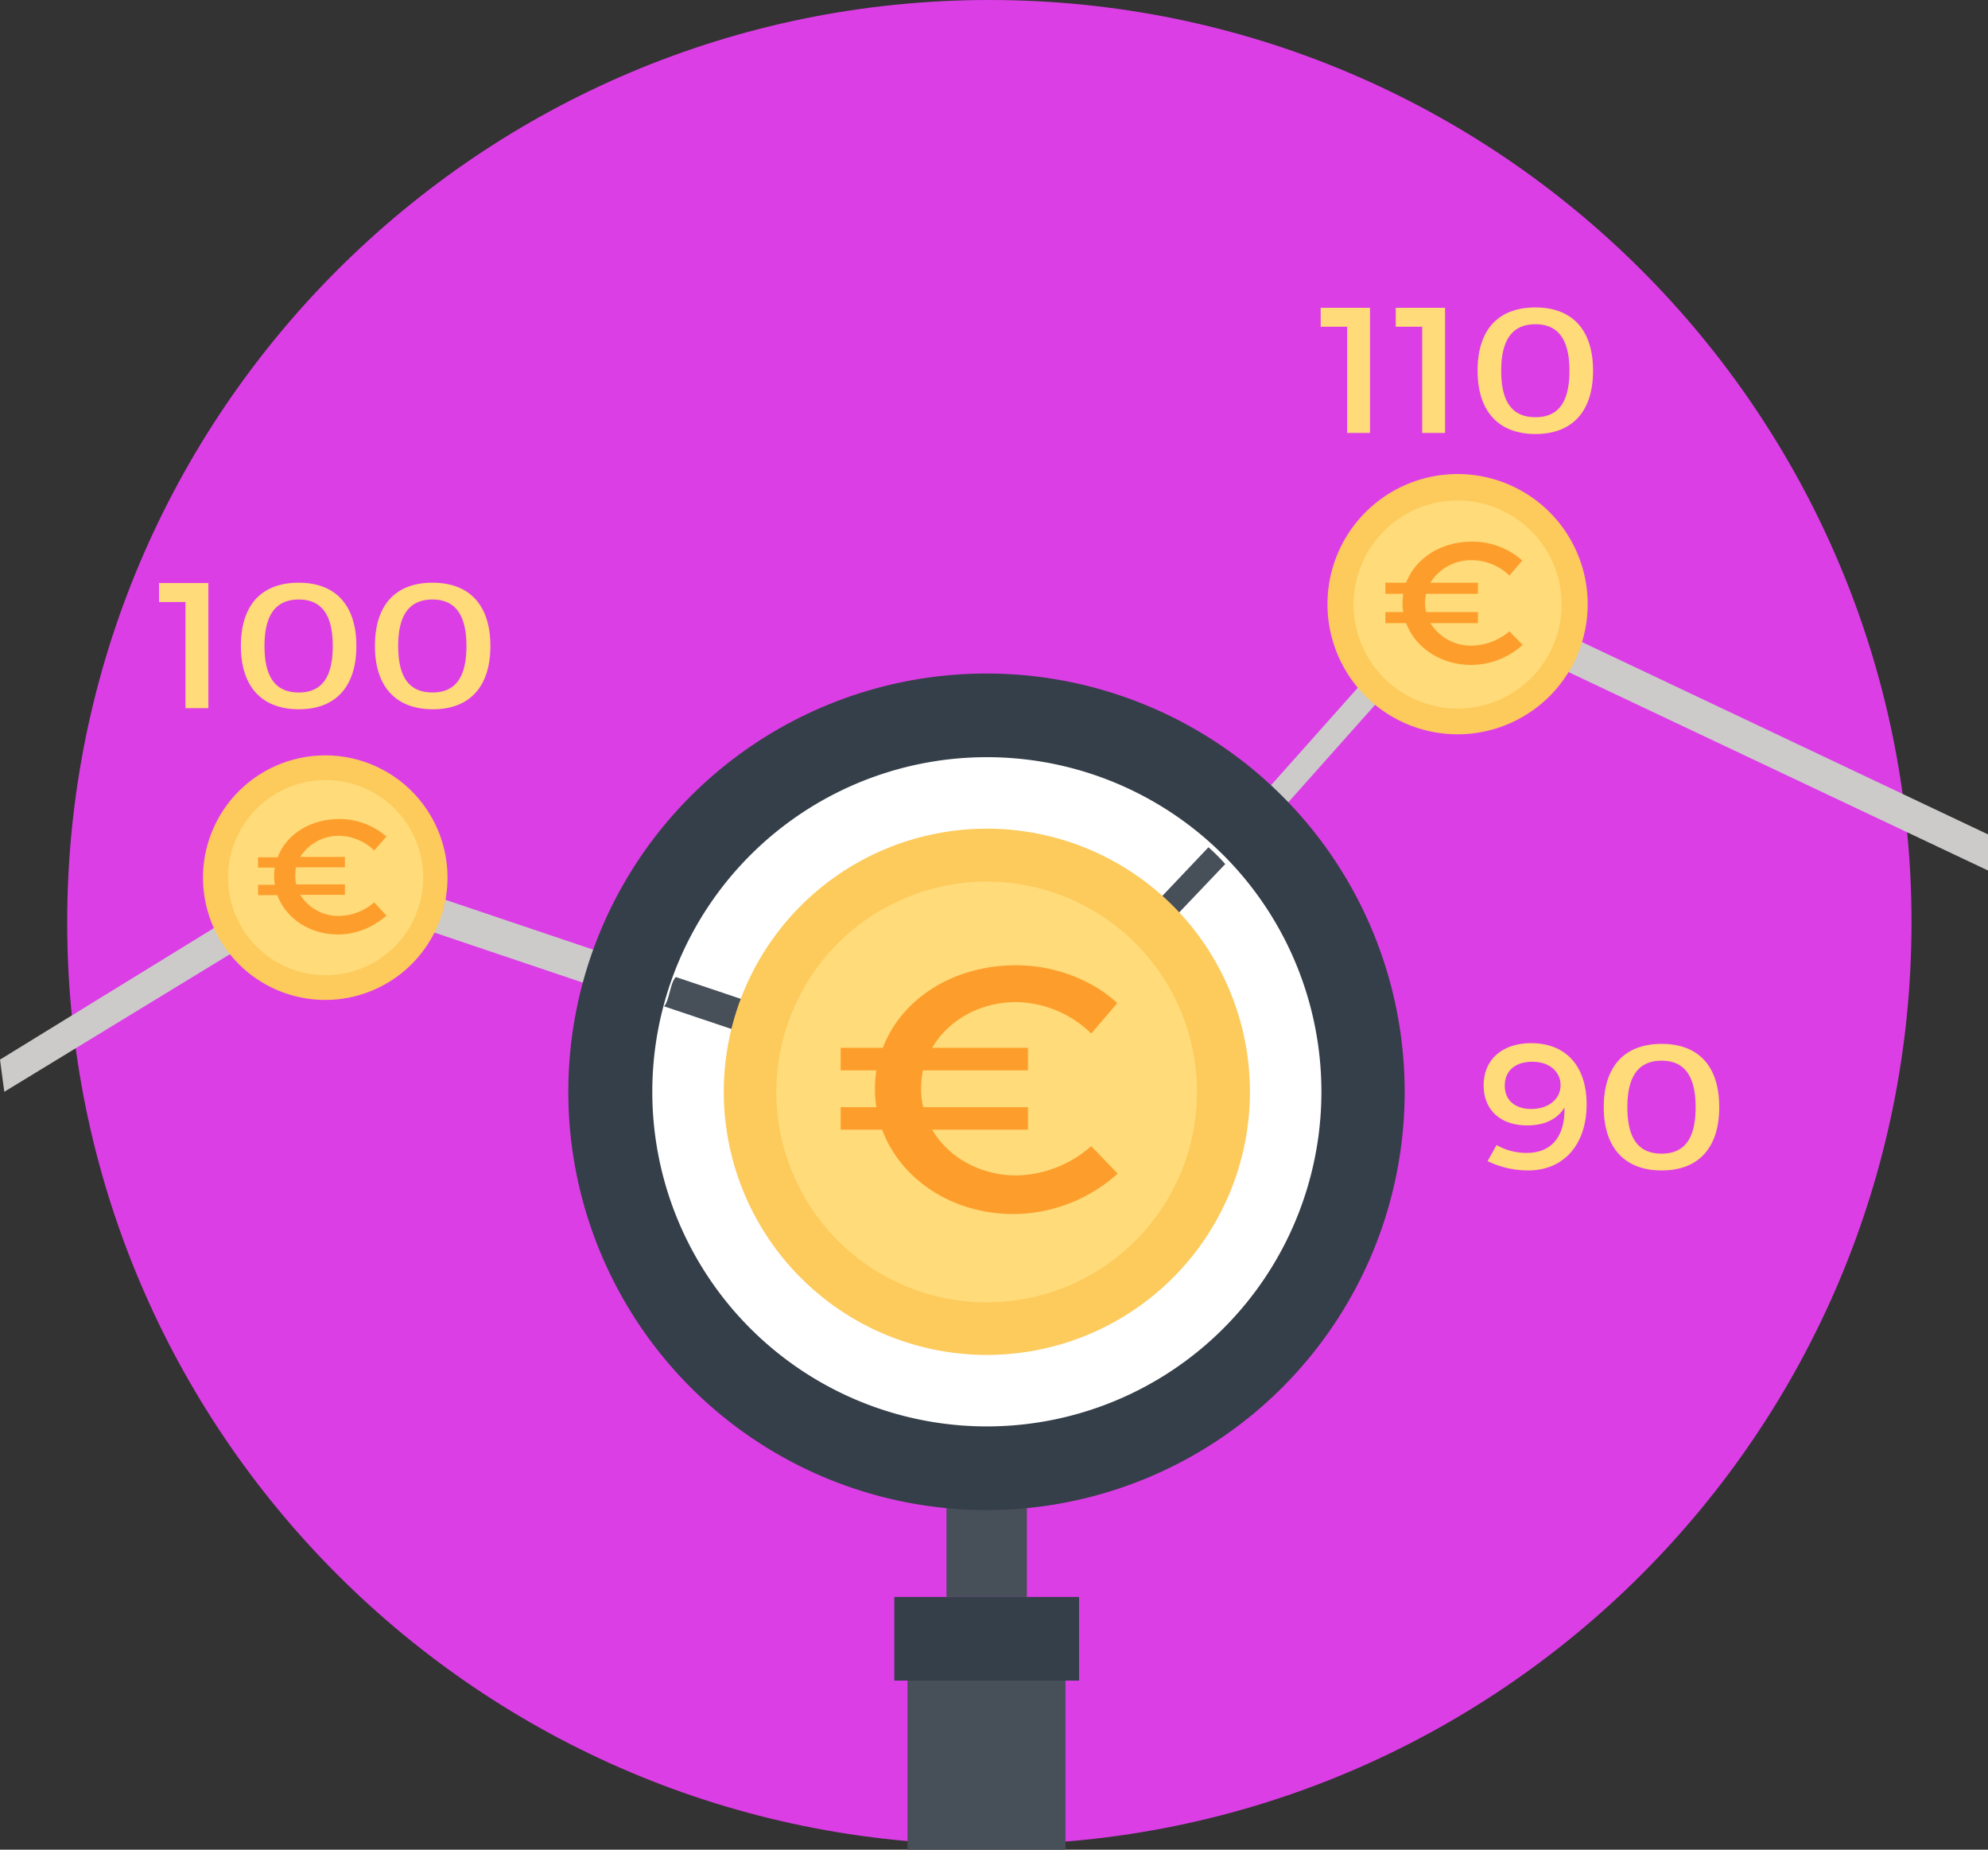 <svg xmlns="http://www.w3.org/2000/svg" viewBox="0 0 556.2 517.4"><rect x="0" y="0" width="556.2" height="517.4" fill="#333333" stroke="none"/><defs><style>.a{fill:#dc3ee6;}.b{fill:#cccbca;}.c{fill:#fdca5c;}.d{fill:#ffdb79;}.e{fill:#fd9e2c;}.f{fill:#474f59;}.g{fill:#353f49;}.h{fill:#fff;}</style></defs><title>expertise-webmarketing-slider-comparateurs</title><path class="a" d="M469,397c0,142.5-115.5,258-258,258S-47,539.5-47,397,68.5,139,211,139,469,254.5,469,397Z" transform="translate(65.8 -139)"/><path class="b" d="M340.7,301.5L214.5,443.2,25.3,379.4l-91.1,56,1.2,9,89.9-54.8,189.2,63.8L340.7,311.7l149.7,70.8V372.4Z" transform="translate(65.8 -139)"/><path class="c" d="M59.4,384.5a34.2,34.2,0,1,1-34.2-34.2,34.18,34.18,0,0,1,34.2,34.2h0Z" transform="translate(65.8 -139)"/><path class="d" d="M52.6,384.5a27.3,27.3,0,1,1-27.3-27.3,27.27,27.27,0,0,1,27.3,27.3h0Z" transform="translate(65.8 -139)"/><path class="e" d="M42.3,395.1a20.48,20.48,0,0,1-13.4,5.3c-8.1,0-14.7-4.5-17.1-11H6.4v-2.9h4.7a19.42,19.42,0,0,1-.2-2.4,9.74,9.74,0,0,1,.2-2.4H6.4v-2.9h5.5c2.4-6.4,9.1-10.7,17.3-10.7A20,20,0,0,1,42.3,373l-3.4,3.9a14.43,14.43,0,0,0-9.7-4.1,12.71,12.71,0,0,0-11,5.9H30.7v2.9H17a19.42,19.42,0,0,0-.2,2.4,9.86,9.86,0,0,0,.3,2.4H30.7v2.9H18.2a12.49,12.49,0,0,0,11,5.9,15.32,15.32,0,0,0,9.7-3.8l3.4,3.7h0Z" transform="translate(65.8 -139)"/><path class="c" d="M378.4,308.1A36.4,36.4,0,1,1,342,271.6,36.4,36.4,0,0,1,378.4,308.1Z" transform="translate(65.8 -139)"/><path class="d" d="M371.1,308.1A29.1,29.1,0,1,1,342,279,29.06,29.06,0,0,1,371.1,308.1Z" transform="translate(65.8 -139)"/><path class="e" d="M360.2,319.4a21.67,21.67,0,0,1-14.3,5.6c-8.6,0-15.7-4.8-18.3-11.7h-5.8v-3.1h5a10.55,10.55,0,0,1-.2-2.5,22.75,22.75,0,0,1,.2-2.6h-5V302h5.8c2.6-6.8,9.7-11.5,18.5-11.5a20.94,20.94,0,0,1,14,5.3l-3.6,4.2a15.21,15.21,0,0,0-10.4-4.3,13.33,13.33,0,0,0-11.7,6.3h13.3v3.1H333.2a10.68,10.68,0,0,0-.3,2.5,11.53,11.53,0,0,0,.3,2.6h14.5v3.1H334.4a13.33,13.33,0,0,0,11.7,6.3,16.85,16.85,0,0,0,10.4-4l3.7,3.8h0Z" transform="translate(65.8 -139)"/><path class="f" d="M199,558.8h22.5v26.9H199V558.8Z" transform="translate(65.8 -139)"/><path class="g" d="M327.2,444.4a117,117,0,1,1-117-117A117,117,0,0,1,327.2,444.4Z" transform="translate(65.8 -139)"/><path class="h" d="M303.9,444.4a93.6,93.6,0,1,1-93.6-93.6A93.59,93.59,0,0,1,303.9,444.4Z" transform="translate(65.8 -139)"/><path class="f" d="M210.2,450.8L120,420.5c1.5-1.7,1.7-6.7,3.3-8.2l86.9,29.2L272.3,376a52.12,52.12,0,0,1,4.7,4.7ZM188.1,609.1h44.2v47.3H188.1V609.1Z" transform="translate(65.8 -139)"/><path class="g" d="M184.4,585.7h51.7v23.4H184.4V585.7Z" transform="translate(65.8 -139)"/><path class="c" d="M283.9,444.5a73.6,73.6,0,1,1-73.6-73.7A73.6,73.6,0,0,1,283.9,444.5Z" transform="translate(65.8 -139)"/><path class="d" d="M269.1,444.5a58.85,58.85,0,1,1-58.8-58.9A58.85,58.85,0,0,1,269.1,444.5Z" transform="translate(65.8 -139)"/><path class="e" d="M246.9,467.3a44,44,0,0,1-29,11.3c-17.4,0-31.7-9.7-36.9-23.6H169.4v-6.3h10a28.48,28.48,0,0,1-.4-5.1,29.61,29.61,0,0,1,.4-5.2h-10v-6.3h11.8c5.2-13.7,19.7-23.1,37.3-23.1,10.6,0,21.2,4,28.3,10.6l-7.3,8.5a30.87,30.87,0,0,0-20.9-8.8c-10.3,0-19.1,5.1-23.6,12.8h26.8v6.3H192.4a28.44,28.44,0,0,0-.5,5.1,22.42,22.42,0,0,0,.6,5.2h29.3V455H195c4.5,7.7,13.4,12.8,23.6,12.8a32.62,32.62,0,0,0,20.9-8.2l7.4,7.7h0Z" transform="translate(65.8 -139)"/><path class="d" d="M311.1,260.2V230.4h-7.4v-5.3h13.8v35h-6.4v0.1h0Zm21,0V230.4h-7.4v-5.3h13.8v35h-6.4v0.1h0Zm47.8-17.5c0,11.4-5.8,17.7-16.1,17.7s-16.2-6.3-16.2-17.7,5.7-17.7,16.2-17.7C374.1,225,379.9,231.3,379.9,242.7Zm-25.7,0c0,8.9,3.2,13,9.6,13s9.5-4.2,9.5-13-3.2-13-9.5-13S354.2,233.8,354.2,242.7ZM-13.9,337.2V307.4h-7.4v-5.3H-7.5v35h-6.4v0.1h0Zm47.8-17.5c0,11.4-5.8,17.7-16.1,17.7S1.6,331.1,1.6,319.7,7.3,302,17.8,302C28.1,302,33.9,308.3,33.9,319.7Zm-25.7,0c0,8.9,3.2,13,9.6,13s9.5-4.2,9.5-13-3.2-13-9.5-13S8.2,310.8,8.2,319.7Zm63.2,0c0,11.4-5.8,17.7-16.1,17.7s-16.2-6.3-16.2-17.7S44.8,302,55.2,302,71.4,308.3,71.4,319.7Zm-25.8,0c0,8.9,3.2,13,9.6,13s9.5-4.2,9.5-13-3.2-13-9.5-13S45.6,310.8,45.6,319.7ZM350.4,463.8l2.5-4.5a17,17,0,0,0,8.4,2.2c7.4,0,10.8-5.1,10.6-12.7-2,3.3-5.6,5-10.4,5-7.6,0-12.2-4.4-12.2-11.2,0-7.3,5.3-11.8,13.3-11.8,9.6,0,15.5,6.3,15.5,17.1,0,11.2-6.3,18.5-16.4,18.5A26.08,26.08,0,0,1,350.4,463.8Zm20.4-21.3c0.1-3-2.4-6.5-7.9-6.5-4.6,0-7.7,2.4-7.7,6.7,0,4,2.8,6.5,7.4,6.5C367.8,449.2,370.9,446.1,370.8,442.5Zm44.4,6.2c0,11.4-5.8,17.7-16.1,17.7s-16.2-6.3-16.2-17.7,5.8-17.7,16.2-17.7S415.2,437.3,415.2,448.7Zm-25.7,0c0,8.9,3.2,13,9.6,13s9.5-4.2,9.5-13-3.2-13-9.5-13S389.5,439.8,389.5,448.7Z" transform="translate(65.8 -139)"/></svg>